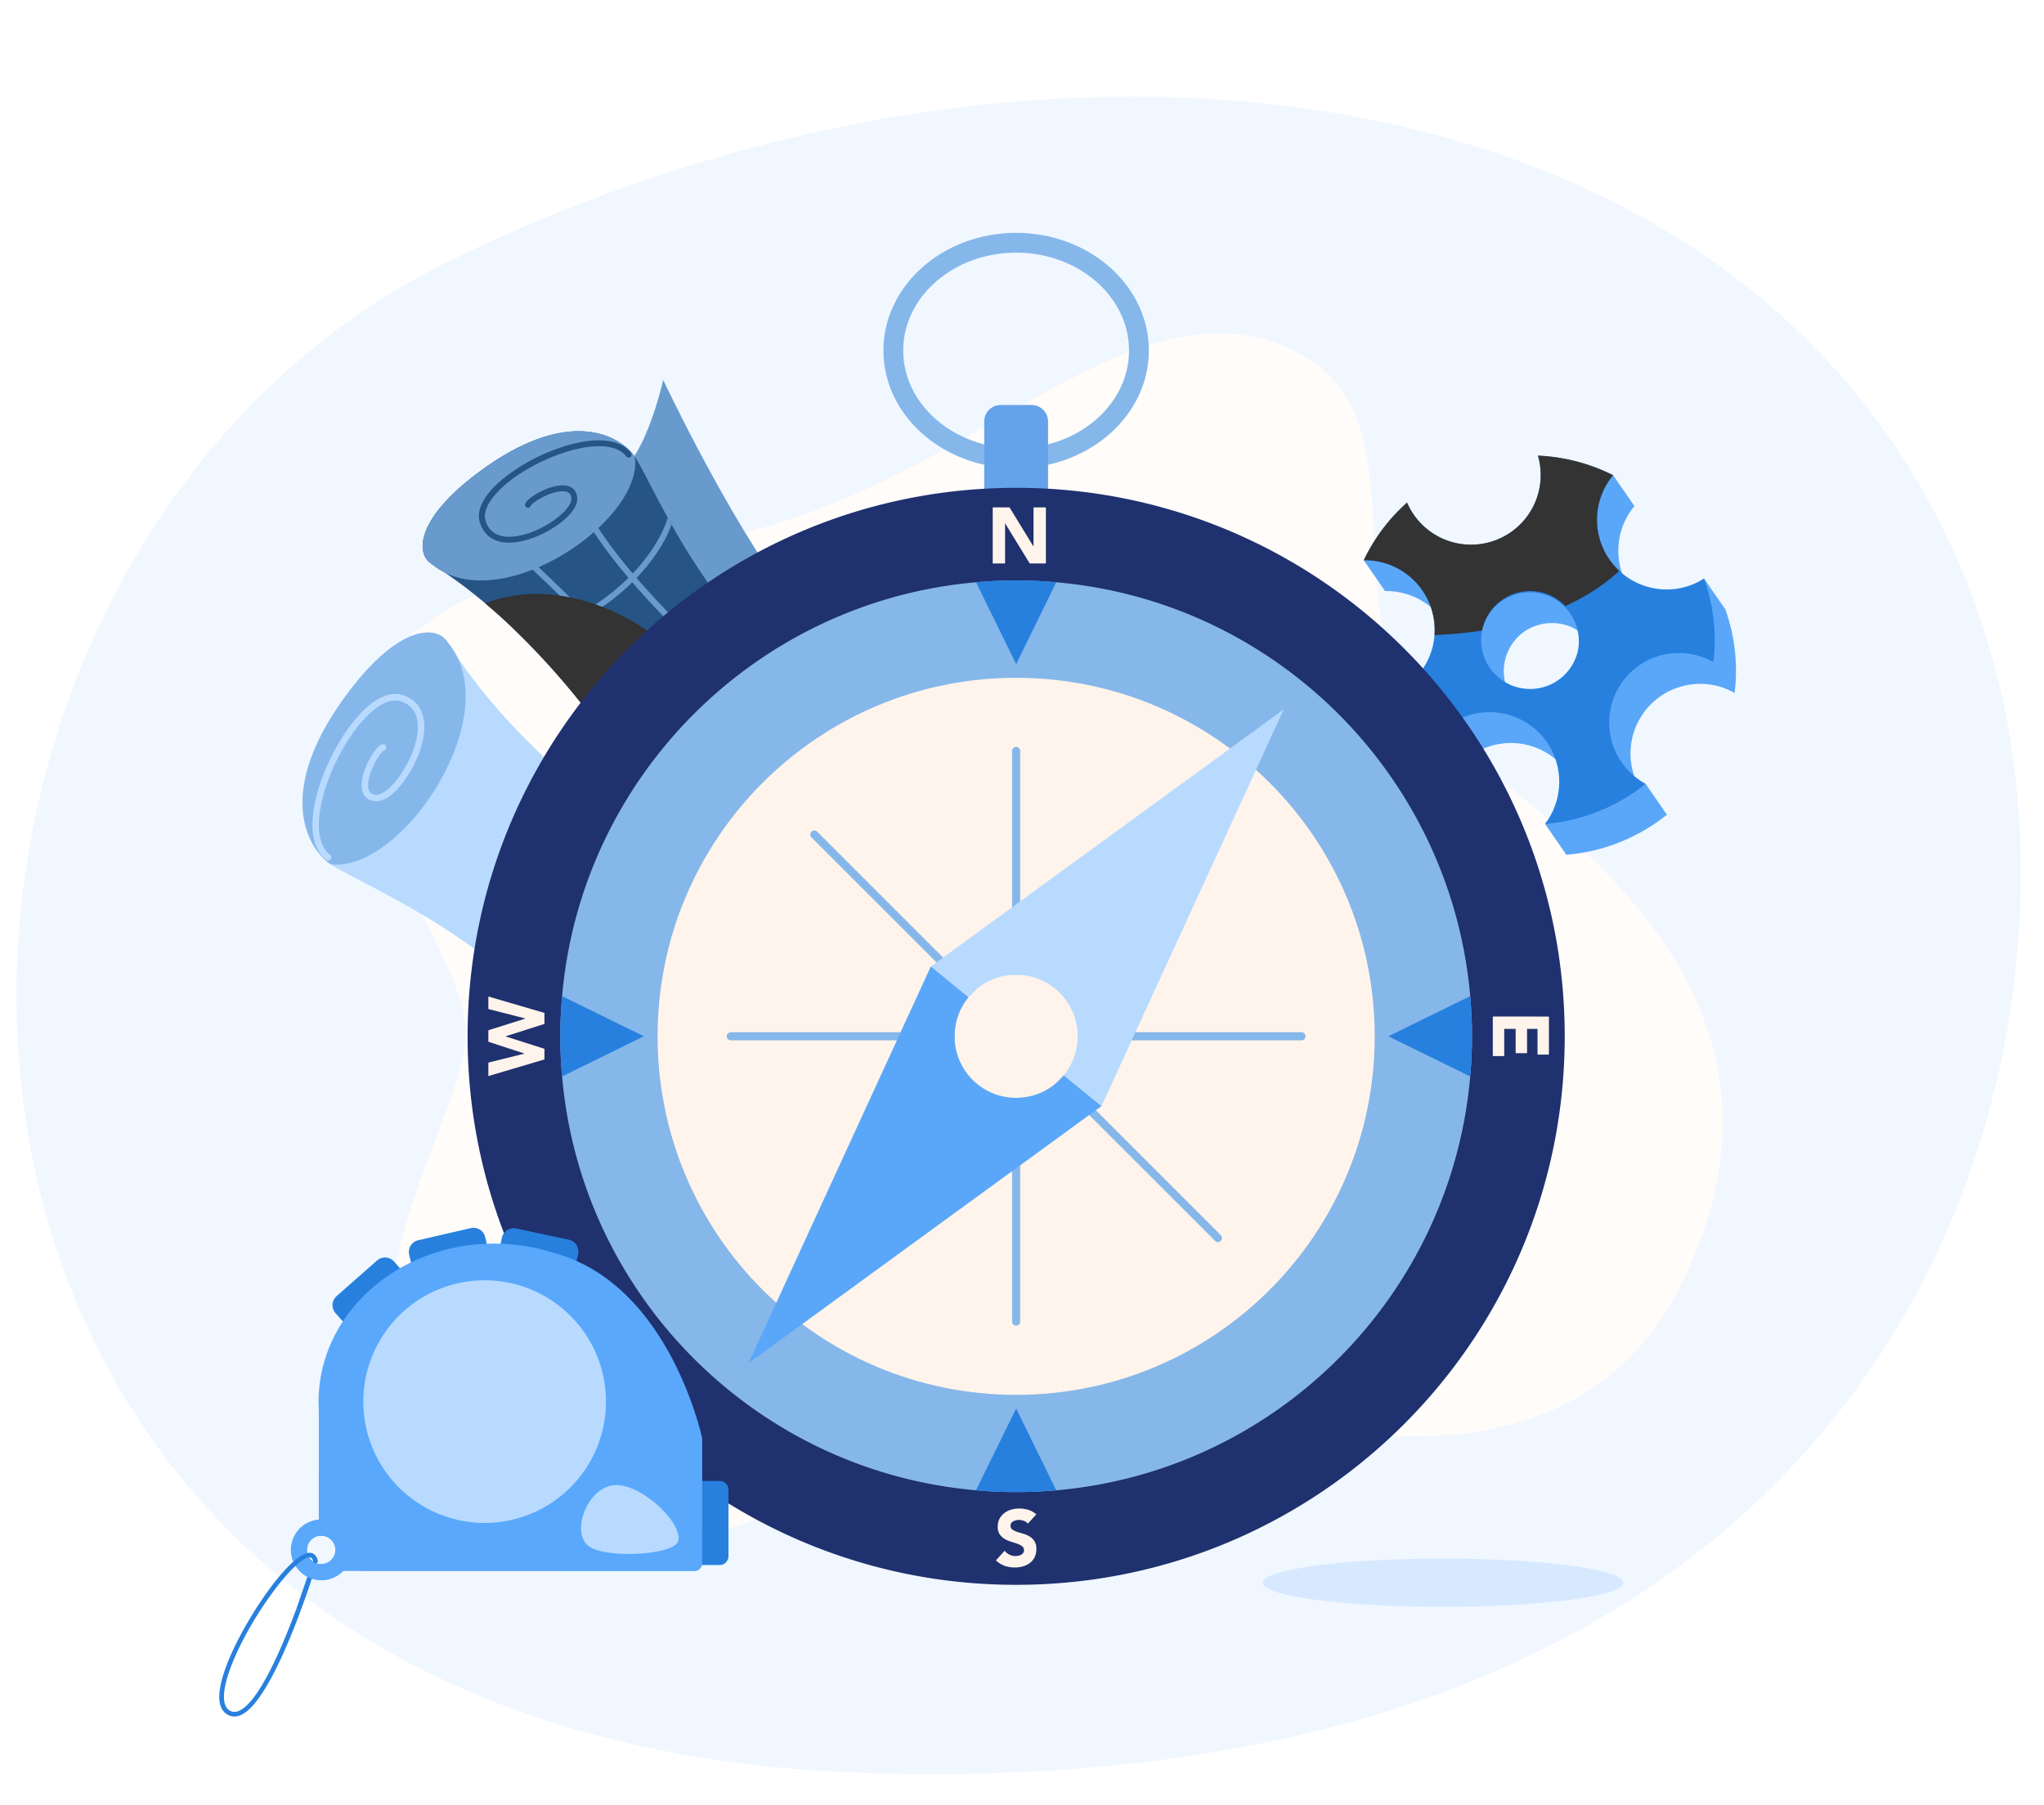 <svg xmlns="http://www.w3.org/2000/svg" width="77" height="68" fill="none"><g clip-path="url(#a)"><g clip-path="url(#b)"><path fill="#9DCAFC" fill-opacity=".16" d="M75.12 25.022C69.003 2.664 40.518-1.735 16.902 9.845S-7.183 65.487 32.526 66.797c39.71 1.31 46.624-27.04 42.593-41.775"/><path fill="#FFFCFA" d="M33.261 18.135c5.974-2.874 10.878-7.422 15.753-4.78 4.875 2.643.7 10.695 5.244 14.286 4.545 3.59 14.25 9.771 9.233 20.44s-19.758 4.43-23.846 2.062c-4.087-2.368-7.63 11.194-18.969 6.952s-3.128-14.204-3.139-18.15-7.365-10.424-2.327-14.765 9.546-1.952 18.051-6.045"/><path fill="#B8DAFF" d="M12.447 32.557c.406.275 1.332.706 2.506 1.358l.28.155a27 27 0 0 1 3.463 2.295l.073.057q.08.065.157.13c1.122.925 1.994 2.015 2.667 3.004l.141.212c.833 1.26 1.335 2.323 1.599 2.606.317.346 1.486.516 2.892-.032q.12-.045.24-.099c.698-.31 1.443-.796 2.164-1.523a4.67 4.67 0 0 0 1.297-2.378q.03-.12.047-.24c.238-1.548-.33-2.91-.681-3.198-.087-.072-.38-.248-.822-.511-.572-.348-1.402-.849-2.368-1.486l-.25-.166a46 46 0 0 1-3.124-2.276 32 32 0 0 1-3.145-2.836c-.38-.394-.75-.8-1.1-1.22a19 19 0 0 1-1.261-1.662l-.004-.007q-.18-.264-.346-.535l-.022-.03q-.02-.027-.062-.077l-.023-.027c-.524-.526-1.95-.367-3.855 2.306-2.572 3.612-1.258 5.643-.463 6.18"/><path fill="#86B7EA" d="M12.447 32.557c2.478.353 6.21-4.89 4.775-7.81l-.004-.007a2.7 2.7 0 0 0-.346-.535l-.022-.03q-.02-.027-.062-.077l-.023-.026c-.524-.527-1.95-.368-3.855 2.305-2.572 3.612-1.258 5.643-.463 6.18"/><path fill="#B8DAFF" d="m12.435 32.395.02-.02a.12.12 0 0 0-.022-.172c-.765-.59-.394-2.35.368-3.784.734-1.381 1.68-2.203 2.3-1.997.677.223.697.88.594 1.392-.216 1.07-1.085 2.166-1.536 2.131-.174-.013-.262-.097-.285-.27-.064-.492.436-1.344.605-1.403a.122.122 0 0 0-.08-.23c-.303.107-.843 1.077-.766 1.664.037.288.218.46.508.482.672.053 1.58-1.266 1.793-2.326.173-.86-.096-1.453-.756-1.672-.922-.305-1.973.949-2.592 2.115-.785 1.476-1.214 3.386-.302 4.091a.12.12 0 0 0 .151-.001"/><path fill="#689ACE" d="M22.99 17.94c1.236-.19 1.993-3.626 1.993-3.626s2.092 4.45 4.22 7.498 4.628 4.422 4.628 4.422-2.059 1.16-3.518.313c-1.459-.848-7.323-8.607-7.323-8.607"/><path fill="#265485" d="M23.916 17.21c.25.373.645 1.221 1.24 2.297l.142.256a24.4 24.4 0 0 0 2.099 3.172l.052.067q.06.074.12.145c.845 1.027 1.842 1.827 2.748 2.444l.193.13c1.154.764 2.126 1.224 2.385 1.466.316.29.471 1.361-.032 2.648a4 4 0 0 1-.09.22 6.6 6.6 0 0 1-1.396 1.98 4.28 4.28 0 0 1-2.18 1.186 3 3 0 0 1-.219.042c-1.417.217-2.663-.305-2.927-.626-.066-.08-.226-.348-.467-.753-.319-.524-.776-1.285-1.36-2.17l-.151-.229a42 42 0 0 0-2.08-2.862 29 29 0 0 0-2.595-2.882 21 21 0 0 0-1.116-1.008c-.49-.414-.998-.803-1.521-1.157l-.006-.003q-.242-.165-.49-.317 0-.001-.027-.02-.025-.02-.07-.057l-.025-.02c-.482-.482-.335-1.787 2.114-3.529 3.309-2.352 5.168-1.147 5.659-.42"/><path fill="#689ACE" d="M19.017 20.214c.087.073 8.187 7.048 10.18 13.007a3 3 0 0 1-.219.042c-1.984-5.887-10.019-12.805-10.106-12.879zM21.83 18.535c1.31 3.515 8.534 9.36 11.032 11.3a4 4 0 0 1-.09.22c-2.472-1.914-9.793-7.8-11.152-11.442z"/><path fill="#689ACE" d="M23.916 17.21c.32 2.27-4.482 5.683-7.155 4.366l-.006-.003a2.4 2.4 0 0 1-.49-.317q0-.001-.027-.02-.025-.02-.07-.057l-.025-.02c-.482-.482-.335-1.787 2.114-3.529 3.31-2.352 5.168-1.147 5.659-.42M25.156 19.507l.142.256a4 4 0 0 1-.287.63c-.407.74-1.043 1.485-1.836 2.117-1.158.921-2.416 1.427-3.552 1.455a8 8 0 0 0-.226-.224c1.141.041 2.442-.453 3.639-1.404 1.058-.842 1.823-1.886 2.12-2.83M27.396 22.935l.052.067q.06.074.12.145a4 4 0 0 1-.203.428c-.405.738-1.083 1.424-1.772 1.942-1.007.758-2.321 1.357-3.42 1.336a6 6 0 0 0-.182-.23c1.072.103 2.433-.507 3.468-1.284.994-.747 1.679-1.614 1.937-2.404M30.317 25.591l.193.13a3.6 3.6 0 0 1-.286.665c-.594 1.081-1.638 1.826-2.344 2.236-1.227.713-2.636 1.113-3.655 1.092q-.075-.11-.152-.229c.976.068 2.45-.334 3.695-1.058.822-.477 2.122-1.425 2.549-2.836"/><path fill="#265485" d="m23.767 17.2-.019.018a.11.11 0 0 1-.156-.02c-.54-.701-2.153-.363-3.465.333-1.266.672-2.019 1.537-1.831 2.105.204.62.806.639 1.274.545.98-.197 1.984-.992 1.953-1.405-.012-.16-.089-.24-.248-.26-.45-.06-1.23.397-1.284.552a.112.112 0 0 1-.21-.074c.097-.277.986-.77 1.523-.7.264.035.42.2.441.465.047.616-1.16 1.446-2.131 1.64-.787.158-1.33-.088-1.53-.693-.279-.844.87-1.805 1.938-2.372 1.353-.717 3.102-1.108 3.746-.273a.11.11 0 0 1-.001.139"/><path fill="#333" d="M25.583 31.884c-.318-.524-.776-1.285-1.36-2.17q-.073-.11-.15-.229a42 42 0 0 0-2.082-2.862 29 29 0 0 0-2.594-2.882 21 21 0 0 0-1.116-1.008c4.896-1.938 12.27 4.484 7.302 9.15"/><path fill="#5AA7F9" d="M64.625 25.829q.39.089.72.28a6.86 6.86 0 0 0-.35-3.151 2.6 2.6 0 0 1-1.987.348 2.625 2.625 0 0 1-1.437-4.239 6.975 6.975 0 0 0-2.832-.737 2.625 2.625 0 0 1-4.932 1.769 6.8 6.8 0 0 0-1.63 2.17q.31-.006.625.065a2.624 2.624 0 0 1-.945 5.158 6.95 6.95 0 0 0 2.446 3.364 2.624 2.624 0 1 1 4.703 1.349 6.94 6.94 0 0 0 3.788-1.51 2.624 2.624 0 0 1 1.831-4.865m-6.587 1.246a1.846 1.846 0 0 1 .812-3.6 1.847 1.847 0 0 1-.812 3.6"/><path fill="#5AA7F9" d="M59.454 23.763a1.846 1.846 0 0 0-2.804 1.908 1.846 1.846 0 1 1 2.804-1.908M61.991 29.532l.803 1.162s-.855.582-1.449-.14c-.594-.723.646-1.022.646-1.022M58.204 31.043l.802 1.162s1.493-.756 1.012-1.73c-.48-.974-1.814.568-1.814.568M60.769 17.905l.803 1.162s-1.344.416-1.719-.033.916-1.129.916-1.129M64.192 21.796l.803 1.162s.168 1.255-.705.764c-.872-.492-.098-1.926-.098-1.926M51.375 21.108l.802 1.162s.881-.075.793-.802-1.596-.36-1.596-.36"/><path fill="#2780DE" d="M63.823 24.667q.39.088.72.279a6.86 6.86 0 0 0-.35-3.15 2.6 2.6 0 0 1-1.986.348 2.623 2.623 0 0 1-1.437-4.239 6.976 6.976 0 0 0-2.832-.737 2.625 2.625 0 0 1-4.932 1.769 6.8 6.8 0 0 0-1.631 2.17q.31-.006.625.065a2.63 2.63 0 0 1 1.983 3.137 2.626 2.626 0 0 1-2.927 2.021 6.95 6.95 0 0 0 2.445 3.364 2.624 2.624 0 1 1 4.703 1.349 6.94 6.94 0 0 0 3.788-1.511 2.624 2.624 0 0 1 1.831-4.865m-6.587 1.246a1.843 1.843 0 0 1-1.394-2.207 1.846 1.846 0 0 1 3.6.813 1.846 1.846 0 0 1-2.206 1.394"/><path fill="#333" d="M61 21.507c-.53.5-1.212.95-2.028 1.327a1.846 1.846 0 0 0-3.14.922c-.568.088-1.165.148-1.791.17a2.63 2.63 0 0 0-2.666-2.818c.4-.84.957-1.573 1.63-2.172a2.625 2.625 0 0 0 4.932-1.769 7 7 0 0 1 2.832.738A2.622 2.622 0 0 0 61 21.507"/><path fill="#86B7EA" d="M38.279 17.64c-2.758 0-5-1.99-5-4.434s2.242-4.433 5-4.433 5 1.989 5 4.433-2.243 4.433-5 4.433m0-8.12c-2.346 0-4.254 1.653-4.254 3.686s1.908 3.687 4.254 3.687 4.253-1.654 4.253-3.687-1.908-3.687-4.253-3.687"/><path fill="#64A3EA" d="M38.86 19.916H37.7a.623.623 0 0 1-.623-.623v-3.411c0-.344.279-.623.623-.623h1.16c.343 0 .622.279.622.623v3.41a.623.623 0 0 1-.623.624"/><path fill="#86B7EA" d="M38.279 57.16c10.004 0 18.114-8.11 18.114-18.115S48.283 20.93 38.279 20.93s-18.114 8.11-18.114 18.115 8.11 18.115 18.114 18.115"/><path fill="#FFF4EB" d="M38.28 52.553c7.46 0 13.507-6.048 13.507-13.508s-6.048-13.508-13.508-13.508-13.507 6.048-13.507 13.508 6.047 13.508 13.507 13.508"/><path fill="#1F316F" d="M38.28 18.38c-11.413 0-20.665 9.251-20.665 20.665 0 11.411 9.252 20.666 20.665 20.666 11.414 0 20.665-9.255 20.665-20.666 0-11.414-9.251-20.666-20.665-20.666m1.513 37.77a17 17 0 0 1-3.025 0c-8.277-.72-14.872-7.316-15.593-15.592a17 17 0 0 1 0-3.026c.721-8.276 7.316-14.871 15.593-15.593a17 17 0 0 1 3.025 0c8.276.722 14.87 7.317 15.592 15.593a17 17 0 0 1 0 3.026c-.721 8.276-7.316 14.871-15.592 15.593"/><path fill="#86B7EA" d="M38.432 28.296v8.433q-.075-.004-.152-.005-.08 0-.154.008v-8.436c0-.085.07-.155.154-.155s.151.07.151.155M38.28 41.364q.078 0 .151-.008v8.436a.15.15 0 0 1-.151.154.153.153 0 0 1-.154-.154v-8.433q.075.004.154.005M35.968 38.89q-.008.076-.008.155.001.078.005.152H27.53a.153.153 0 1 1 0-.306zM49.18 39.045a.15.15 0 0 1-.152.152H40.59q.007-.075.007-.152l-.005-.154h8.436c.085 0 .152.067.152.154M35.528 36.077l1.224 1.222q-.116.104-.216.218l-5.966-5.965a.153.153 0 0 1 .217-.216zM45.989 46.752a.15.15 0 0 1-.216 0L41.03 42.01l-1.224-1.221a2 2 0 0 0 .216-.219l5.966 5.966c.06.06.06.156 0 .216"/><path fill="#B8DAFF" d="m48.362 26.726-5.59 12.165-.14.306-1.138 2.478-1.42-1.162c.298-.363.487-.819.517-1.316q.007-.075.007-.152l-.005-.154a2.32 2.32 0 0 0-2.314-2.167q-.078 0-.154.007a2.3 2.3 0 0 0-1.64.844l-1.42-1.162.212-.154.251-.182 2.597-1.893.306-.224z"/><path fill="#5AA7F9" d="m41.493 41.675-.211.154-.251.181-2.6 1.896-.306.221-9.928 7.235 5.59-12.165.139-.306 1.14-2.478 1.42 1.162a2.3 2.3 0 0 0-.518 1.316q-.007.075-.007.154 0 .078.005.152a2.32 2.32 0 0 0 2.313 2.167q.077 0 .152-.008a2.3 2.3 0 0 0 1.642-.843z"/><path fill="#2780DE" d="M39.791 21.938 38.28 25.02l-1.513-3.082a17 17 0 0 1 3.025 0M39.791 56.15a17 17 0 0 1-3.025 0l1.513-3.083zM55.451 39.044q0 .765-.067 1.513l-3.082-1.513 3.082-1.513q.067.748.067 1.513M24.256 39.044l-3.082 1.513a17 17 0 0 1 0-3.026z"/><path fill="#FFF4EB" d="M37.397 19.116h.632l.899 1.468h.006v-1.468h.466v2.113h-.61l-.922-1.505h-.006v1.505h-.465zM58.35 38.3v1.435h-.43v-.97h-.394v.916h-.43v-.916h-.43v1.024h-.43v-1.49zM18.397 40.543v-.508l1.355-.337v-.006l-1.355-.442v-.433l1.39-.439v-.006l-1.39-.355v-.472l2.113.618v.415l-1.463.466v.006l1.463.466v.4zM38.72 57.406a.33.33 0 0 0-.155-.106.483.483 0 0 0-.39.015.2.2 0 0 0-.077.067.17.17 0 0 0-.03.102q0 .095.072.146a.7.7 0 0 0 .18.087q.11.035.235.071a1 1 0 0 1 .234.102.56.56 0 0 1 .18.176.54.54 0 0 1 .072.295.7.7 0 0 1-.065.308.6.6 0 0 1-.178.218.8.8 0 0 1-.26.128 1.1 1.1 0 0 1-.311.042q-.206 0-.383-.063a1 1 0 0 1-.328-.203l.331-.364a.514.514 0 0 0 .52.187.4.4 0 0 0 .106-.04.2.2 0 0 0 .075-.07.17.17 0 0 0 .028-.098.18.18 0 0 0-.073-.15.7.7 0 0 0-.184-.095 6 6 0 0 0-.239-.077 1 1 0 0 1-.238-.105.6.6 0 0 1-.184-.173.5.5 0 0 1-.073-.284q0-.17.067-.298a.65.65 0 0 1 .18-.215.8.8 0 0 1 .257-.13q.146-.043.302-.043.18 0 .346.05.167.051.302.17z"/><path fill="#9DCAFC" fill-opacity=".3" d="M54.361 60.54c3.753 0 6.796-.407 6.796-.909s-3.043-.909-6.796-.909-6.795.407-6.795.91c0 .501 3.042.908 6.795.908"/><path fill="#2780DE" d="M27.108 58.965h-.73a.334.334 0 0 1-.333-.334V56.13c0-.184.15-.333.334-.333h.73c.184 0 .333.15.333.333v2.501c0 .184-.15.334-.334.334M21.086 48.33l-1.988-.424a.453.453 0 0 1-.348-.538l.157-.734a.453.453 0 0 1 .538-.349l1.987.425c.244.052.4.293.348.538l-.157.733a.453.453 0 0 1-.538.35M18.107 47.886l-1.98.456a.453.453 0 0 1-.544-.34l-.168-.73a.453.453 0 0 1 .34-.544l1.98-.457a.453.453 0 0 1 .543.34l.168.731a.453.453 0 0 1-.34.544M15.3 48.734l-1.525 1.343a.453.453 0 0 1-.64-.04l-.495-.563a.453.453 0 0 1 .04-.64l1.525-1.343a.453.453 0 0 1 .64.04l.495.563a.453.453 0 0 1-.04.64"/><path fill="#59A8FB" d="M18.612 58.775c3.651 0 6.611-2.669 6.611-5.96s-2.96-5.961-6.611-5.961c-3.652 0-6.612 2.669-6.612 5.96s2.96 5.96 6.612 5.96"/><path fill="#59A8FB" d="m26.453 54.223-.001 4.679a.295.295 0 0 1-.297.292l-13.849-.004a.293.293 0 0 1-.295-.27q.045.007.092.008a.533.533 0 1 0-.093-1.058l.001-5.28c0-.066.021-.13.064-.182.593-.73 5.151-6.157 8.767-5.206h.002c2.77.73 4.28 3.33 5.014 5.144.378.934.553 1.658.588 1.815q.007.03.007.062"/><path fill="#B8DAFF" d="M18.257 57.379a4.57 4.57 0 1 0 0-9.142 4.57 4.57 0 0 0 0 9.142M25.558 58.034c.113-.746-1.555-2.271-2.541-2.06s-1.549 1.932-.74 2.343c.81.411 3.201.247 3.281-.283"/><path fill="#2780DE" d="M11.16 60.626q.088.023.174.037c.288-.778.476-1.378.498-1.447a.087.087 0 0 0-.166-.052"/><path fill="#59A8FB" d="M12.103 57.248q-.048 0-.094.004a1.146 1.146 0 1 0 .094-.004m-.533 1.147a.532.532 0 1 1 1.066 0 .533.533 0 0 1-1.066 0"/><path fill="#2780DE" d="M8.964 64.474a.35.35 0 0 1-.335-.042c-.253-.173-.257-.673-.01-1.408.624-1.856 2.464-4.347 3.041-4.347h.01c.025.002.095.005.13.157a.087.087 0 0 0 .17-.039c-.057-.244-.208-.287-.292-.29-.752-.04-2.643 2.736-3.224 4.464-.281.839-.256 1.379.077 1.606a.52.52 0 0 0 .49.063c.822-.286 1.755-2.466 2.313-3.975a2 2 0 0 1-.173-.037c-.549 1.48-1.447 3.587-2.197 3.848"/></g></g><defs><clipPath id="a"><path fill="#fff" d="M.5.352h76v67.295H.5z"/></clipPath><clipPath id="b"><path fill="#fff" d="M-5-5h87v77.035H-5z"/></clipPath></defs></svg>